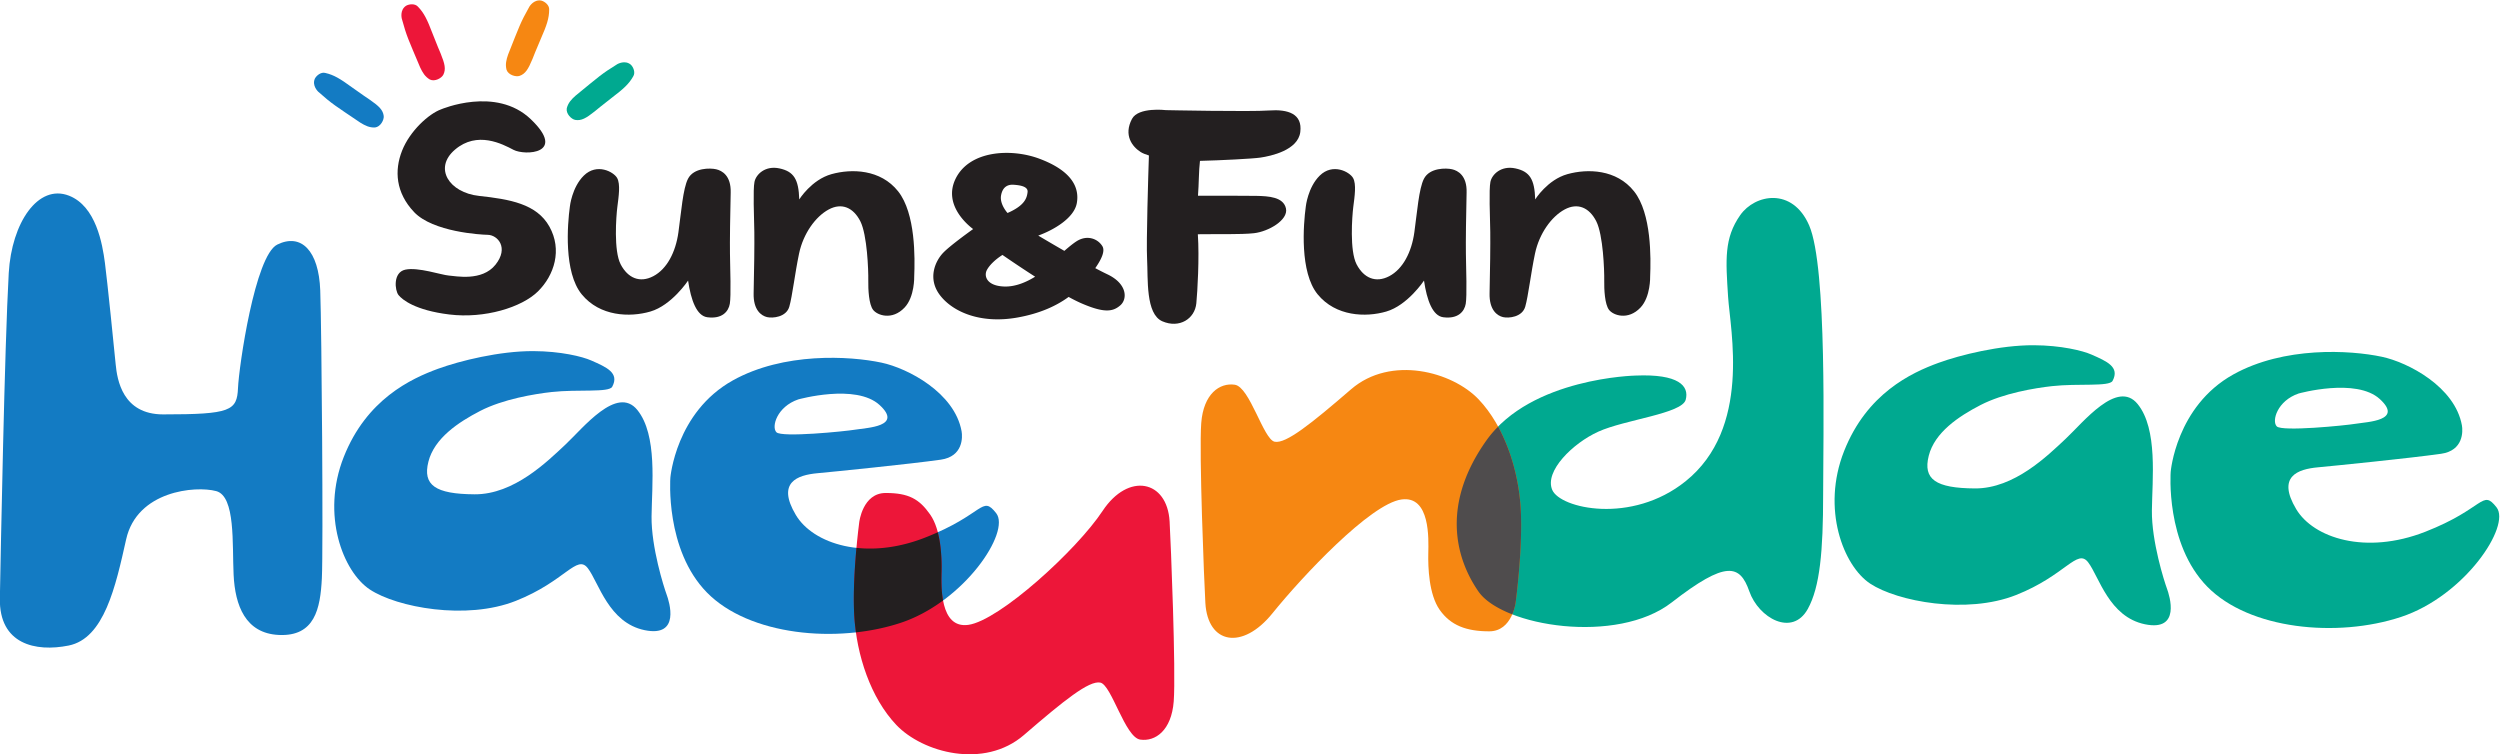 <svg xmlns="http://www.w3.org/2000/svg" xml:space="preserve" width="763.965" height="230.434" viewBox="0 0 763.965 230.434"><defs><clipPath id="a" clipPathUnits="userSpaceOnUse"><path d="M0 595h842V0H0Z"/></clipPath></defs><g clip-path="url(#a)" transform="matrix(1.333 0 0 -1.333 -183.483 508.06)"><path d="M0 0c1.215-1.236 15.622.193 18.099.603 2.714.449 10.957.689 5.534 5.657-5.428 4.965-18.627 1.273-18.627 1.273C.124 5.874-1.215 1.227 0 0m-24.319-10.431s1.22 15.018 14.327 22.322c11.639 6.486 26.758 5.625 34.076 4.069 6.038-1.281 16.773-6.894 18.36-15.73.238-1.322.372-5.778-4.765-6.513-6.98-.993-24.787-2.785-28.242-3.1-4.644-.427-9.455-2.081-4.991-9.577 3.953-6.632 15.916-10.553 29.587-5.202 13.668 5.348 12.985 9.873 16.341 5.611 3.357-4.265-7.307-20.327-21.917-25.143-14.61-4.819-34.727-2.888-44.38 6.944-9.657 9.831-8.396 26.319-8.396 26.319" style="fill:#137bc3;fill-opacity:1;fill-rule:nonzero;stroke:none" transform="translate(315.643 282.045)"/><path d="M0 0c1.72 3.207-1.358 4.5-4.821 6.028-2.05.905-6.989 2.116-13.232 2.143-7.741.039-16.875-2.227-21.869-4.046-6.23-2.277-16.416-7.02-21.632-20.245-5.216-13.226-.168-26.295 6.008-30.37 6.173-4.073 22.065-7.102 33.431-2.601 11.363 4.501 14.013 10.788 16.53 7.484C-3.069-44.908-.831-54.1 7.438-55.801c8.268-1.697 5.634 6.544 5.024 8.198-.609 1.651-3.516 10.768-3.444 17.879.073 7.113 1.399 18.661-3.264 24.407C1.088.432-6.705-9.501-10.774-13.3c-4.075-3.806-11.732-11.411-20.764-11.357-9.031.052-11.957 2.104-10.6 7.482 1.354 5.373 6.866 9.049 11.874 11.635 5.248 2.704 12.418 3.891 16.4 4.334C-7.895-.544-.742-1.386 0 0" style="fill:#137bc3;fill-opacity:1;fill-rule:nonzero;stroke:none" transform="translate(277.996 292.478)"/><path d="M0 0c1.719 3.207-1.364 4.5-4.825 6.028-2.051.905-6.99 2.115-13.233 2.143-7.736.038-16.873-2.224-21.868-4.046-6.229-2.276-16.415-7.019-21.63-20.244-5.217-13.226-.169-26.296 6.007-30.372 6.176-4.072 22.062-7.102 33.427-2.6 11.365 4.501 14.017 10.79 16.531 7.485C-3.075-44.909-.833-54.099 7.433-55.8c8.269-1.696 5.636 6.543 5.027 8.197-.611 1.652-3.52 10.77-3.447 17.88.074 7.112 1.399 18.661-3.265 24.408C1.085.432-6.706-9.499-10.779-13.302c-4.072-3.803-11.733-11.406-20.764-11.355-9.032.054-11.955 2.106-10.601 7.48 1.357 5.374 6.867 9.049 11.877 11.637 5.245 2.707 12.416 3.892 16.399 4.336C-7.898-.542-.747-1.387 0 0" style="fill:#00a990;fill-opacity:1;fill-rule:nonzero;stroke:none" transform="translate(621.947 293.826)"/><path d="M0 0c6.206-2.43 7.664-11.073 8.234-15.403.549-4.161 2.119-19.664 2.463-23.231.344-3.568 1.569-11.504 10.887-11.504 15.461 0 16.935.816 17.159 6.044.21 4.896 3.888 30.391 9.013 32.892 5.481 2.681 9.509-1.421 9.84-10.507.331-9.087.705-59.164.373-65.965-.345-7.045-1.636-13.417-9.881-13.027-7.665.365-10.016 6.784-10.352 13.783-.339 7.002.467 18.007-3.994 19.195-4.765 1.269-18.148.077-20.64-11.054-2.429-10.858-5.038-22.718-13.189-24.353-7.59-1.524-15.957.3-15.763 10.83.196 10.368 1.089 57.894 2.034 74.54C-13.157-6.164-7.06 2.765 0 0" style="fill:#137bc3;fill-opacity:1;fill-rule:nonzero;stroke:none" transform="translate(153.466 336.28)"/><path d="M0 0s.749 6.747 6.074 6.745c5.238-.002 7.69-1.357 10.2-4.952 2.468-3.527 2.673-9.719 2.604-12.964-.075-3.247-.482-13.245 6.147-12.315 7.118 1.003 24.811 17.105 30.761 26.107 5.916 8.946 14.83 7.073 15.369-2.4.284-4.931 1.466-34.452.945-41.237-.517-6.702-4.22-9.279-7.685-8.775-3.469.503-6.565 12.543-9.144 13.069-2.585.523-8.382-4.14-17.512-12.02-9.126-7.879-23.219-4.034-29.253 2.313-5.86 6.17-9.128 15.995-9.642 25.065C-1.651-12.29 0 0 0 0" style="fill:#ed1639;fill-opacity:1;fill-rule:nonzero;stroke:none" transform="translate(334.62 261.38)"/><path d="M0 0c-.471 2.544-.375 5.295-.343 6.727.045 2.201-.036 5.757-.863 8.918a63.848 63.848 0 0 0-2.959-1.243c-5.674-2.22-11.053-2.842-15.69-2.334-.4-4.374-.788-10.458-.502-15.534.072-1.269.206-2.558.383-3.847 3.564.396 7.033 1.124 10.233 2.183C-6.215-3.967-2.925-2.147 0 0" style="fill:#231f20;fill-opacity:1;fill-rule:nonzero;stroke:none" transform="translate(353.84 243.48)"/><path d="M0 0s-23.936-.462-34.147-14.788c-10.213-14.321-7.441-26.66-1.893-34.701 5.542-8.038 31.783-12.255 44.311-2.521 12.522 9.73 15.644 8.678 17.791 2.551 2.143-6.129 9.842-10.47 13.404-4.051 2.801 5.041 3.522 13.31 3.522 26.238 0 12.933.959 52.07-3.2 61.684-3.819 8.813-12.425 7.192-15.809 2.367-3.715-5.311-3.327-10.191-2.782-18.696.493-7.73 5.377-30.187-9.753-42.322-12.38-9.937-28.755-6.253-30.566-1.956-1.812 4.291 4.752 10.705 10.567 13.336 6.131 2.776 19.176 4.121 20.037 7.313C12.336-2.357 9.842.413 0 0" style="fill:#00a990;fill-opacity:1;fill-rule:nonzero;stroke:none" transform="translate(512.608 295.043)"/><path d="M0 0c1.215-1.232 15.623.195 18.099.604 2.716.447 10.956.689 5.53 5.656-5.425 4.967-18.625 1.279-18.625 1.279C.12 5.875-1.218 1.231 0 0m-24.321-10.426s1.224 15.013 14.33 22.317c11.638 6.487 26.754 5.623 34.074 4.07 6.042-1.28 16.772-6.892 18.359-15.727.238-1.326.378-5.779-4.768-6.513-6.978-.995-24.785-2.786-28.238-3.104-4.644-.427-9.458-2.08-4.99-9.576 3.952-6.631 15.913-10.552 29.587-5.203 13.669 5.351 12.986 9.878 16.342 5.609 3.355-4.261-7.309-20.324-21.919-25.14-14.61-4.819-34.731-2.89-44.382 6.943-9.654 9.832-8.395 26.324-8.395 26.324" style="fill:#00a990;fill-opacity:1;fill-rule:nonzero;stroke:none" transform="translate(659.59 283.392)"/><path d="M0 0s-.746-6.748-6.074-6.745c-5.234 0-8.863 1.352-11.374 4.948-2.465 3.53-2.67 9.724-2.598 12.967.069 3.246.478 13.245-6.152 12.311-7.119-1-22.689-17.564-29.583-26.103-6.866-8.502-14.831-7.075-15.372 2.401-.282 4.929-1.465 34.451-.944 41.234.516 6.704 4.221 9.28 7.684 8.776 3.466-.502 6.565-12.543 9.146-13.067 2.582-.524 8.383 4.139 17.512 12.017 9.128 7.878 23.219 4.038 29.252-2.31 5.861-6.172 9.128-16 9.642-25.072C1.653 12.289 0 0 0 0" style="fill:#f68712;fill-opacity:1;fill-rule:nonzero;stroke:none" transform="translate(485.124 243.155)"/><path d="M0 0s1.653 12.289 1.139 21.357C.774 27.781-.975 34.575-4.039 40.19a24.676 24.676 0 0 1-2.624-3.09c-10.213-14.322-7.441-26.661-1.893-34.701C-7.136.339-4.351-1.466-.8-2.854-.148-1.358 0 0 0 0" style="fill:#4f4c4d;fill-opacity:1;fill-rule:nonzero;stroke:none" transform="translate(485.124 243.155)"/><path d="M0 0s12.574 5.388 20.57-2.259c8.351-7.989-1.373-8.382-3.958-7.022-2.553 1.342-8.321 4.4-13.418.048-5.004-4.272-1.285-9.869 5.506-10.606 7.014-.766 13.215-1.801 16.138-7.039 2.976-5.331 1.133-11.143-2.624-14.854-3.712-3.666-12.229-6.289-20.342-5.29-7.812.959-10.784 3.396-11.628 4.454-.839 1.048-1.313 5.188 1.555 5.819 2.902.638 8.356-1.234 9.947-1.348 1.605-.116 7.638-1.393 10.733 2.485 3.127 3.917.476 6.819-1.791 6.85-1.59.023-12.561.655-16.874 5.214-4.206 4.445-4.547 9.517-2.757 14.059C-7.148-4.93-2.783-1.004 0 0" style="fill:#231f20;fill-opacity:1;fill-rule:nonzero;stroke:none" transform="translate(238.758 356.07)"/><path d="M0 0s.46 4.39 3.186 7.077c3.003 2.961 6.859.864 7.648-.543.787-1.403.351-4.254.052-6.608-.281-2.187-.871-10.083.761-13.195 1.631-3.116 4.362-4.337 7.481-2.703 3.122 1.636 5.127 5.501 5.756 10.078.634 4.58 1.037 9.99 2.19 12.244 1.324 2.581 5.123 2.496 6.46 2.187 1.337-.308 3.429-1.444 3.33-5.312-.123-4.62-.208-11.625-.166-14.012.062-3.468.265-9.762-.032-11.504-.3-1.761-1.743-3.545-5.169-3.095-2.411.319-3.736 3.847-4.401 8.406 0 0-3.744-5.668-8.645-7.097-4.715-1.377-11.584-1.13-15.733 3.939C-1.433-15.063-.565-4.119 0 0" style="fill:#231f20;fill-opacity:1;fill-rule:nonzero;stroke:none" transform="translate(268.29 333.798)"/><path d="M0 0s.134-4.647-2.21-7.123c-2.843-3.003-6.258-1.79-7.222-.513-.967 1.28-1.131 4.607-1.096 6.781.039 2.2-.244 10.398-1.821 13.512-1.583 3.117-4.235 4.338-7.262 2.702-3.027-1.634-5.82-5.53-6.78-10.078-.951-4.517-1.547-9.773-2.24-12.192-.695-2.418-3.815-2.707-5.114-2.398-1.297.309-3.166 1.605-3.068 5.474.12 4.618.201 11.626.159 14.012-.063 3.468-.322 9.774.034 11.506.353 1.732 2.469 3.805 5.741 3.094 3.279-.715 4.381-2.476 4.526-7.106 0 0 2.801 4.516 7.4 5.795 4.603 1.278 11.239 1.13 15.265-3.941C.339 14.454.174 4.153 0 0" style="fill:#231f20;fill-opacity:1;fill-rule:nonzero;stroke:none" transform="translate(347.227 317.755)"/><path d="M0 0s.462 4.39 3.186 7.077c3.005 2.961 6.858.864 7.651-.543.789-1.403.352-4.254.05-6.608-.276-2.187-.87-10.083.761-13.195 1.631-3.116 4.364-4.337 7.484-2.703 3.117 1.636 5.124 5.501 5.754 10.078.634 4.58 1.036 9.99 2.191 12.244 1.321 2.581 5.119 2.496 6.458 2.187 1.34-.308 3.431-1.444 3.327-5.312-.122-4.62-.203-11.625-.161-14.012.061-3.468.265-9.762-.035-11.504-.303-1.761-1.74-3.545-5.165-3.095-2.412.319-3.739 3.847-4.404 8.406 0 0-3.743-5.668-8.648-7.097-4.71-1.377-11.579-1.13-15.731 3.939C-1.432-15.063-.563-4.119 0 0" style="fill:#231f20;fill-opacity:1;fill-rule:nonzero;stroke:none" transform="translate(436.998 333.798)"/><path d="M0 0s.134-4.647-2.211-7.123c-2.842-3.003-6.258-1.79-7.225-.513-.964 1.28-1.126 4.607-1.091 6.781.037 2.2-.244 10.398-1.826 13.512-1.581 3.117-4.233 4.338-7.256 2.702-3.029-1.634-5.822-5.53-6.782-10.078-.95-4.517-1.549-9.773-2.242-12.192-.692-2.418-3.814-2.707-5.11-2.398-1.298.309-3.168 1.605-3.07 5.474.117 4.618.198 11.626.16 14.012-.063 3.468-.326 9.774.03 11.506.355 1.732 2.469 3.805 5.748 3.094 3.276-.715 4.378-2.476 4.522-7.106 0 0 2.799 4.516 7.399 5.795 4.603 1.278 11.239 1.13 15.264-3.941C.338 14.454.176 4.153 0 0" style="fill:#231f20;fill-opacity:1;fill-rule:nonzero;stroke:none" transform="translate(515.938 317.755)"/><path d="M0 0c-3.975.164-4.645 2.419-3.897 3.807.541 1.006 1.776 2.3 3.558 3.431a285.226 285.226 0 0 1 7.486-4.989C5.363 1.145 2.759-.114 0 0m-.659 20.89c.368 2.027 1.616 2.531 2.899 2.436 1.286-.095 3.338-.326 3.178-1.683-.157-1.356-.63-3.064-4.595-4.79 0 0-1.854 2.01-1.482 4.037M23.694 2.807c-.76.359-1.71.844-2.757 1.402 1.41 2.027 2.307 3.92 1.627 5.035-1.028 1.694-3.499 2.698-5.962 1.097-.793-.514-1.76-1.306-2.75-2.173-3.291 1.895-5.989 3.503-5.989 3.503 3.586 1.305 8.262 4.034 8.852 7.488.729 4.264-2.13 7.735-8.631 10.154-6.411 2.386-16.027 1.934-19.198-4.671-2.841-5.927 2.85-10.577 4.05-11.474-1.51-1.083-5.333-3.868-6.81-5.381-1.861-1.903-3.71-5.947-.794-9.773 2.914-3.823 9.251-6.606 17.627-5.148 5.354.932 9.159 2.757 11.872 4.745a37.136 37.136 0 0 1 2.697-1.362c5.406-2.379 7.425-2.058 9.136-.579 1.711 1.476 1.598 4.984-2.97 7.137" style="fill:#231f20;fill-opacity:1;fill-rule:nonzero;stroke:none" transform="translate(367.797 315.459)"/><path d="M0 0c-4.366-.322-23.641.08-23.641.08s-6.308.771-7.779-2.017c-1.975-3.749.08-6.37 2.003-7.593.462-.291 1.115-.549 1.881-.784-.141-4.259-.629-19.805-.419-23.734.239-4.566-.369-12.611 3.509-14.287 3.879-1.673 7.437.554 7.782 4.142.251 2.602.719 10.437.345 15.82 4.078.068 9.926-.09 12.849.236 3.354.374 7.927 3.034 7.353 5.673-.579 2.639-3.96 2.827-6.787 2.887-2.249.045-10.221.04-13.381.033.214 2.664.174 5.755.455 7.991 4.697.116 12.058.484 13.858.751 2.415.356 8.616 1.678 9.14 5.865C7.691-.753 4.365.319 0 0" style="fill:#231f20;fill-opacity:1;fill-rule:nonzero;stroke:none" transform="translate(428.567 355.813)"/><path d="M0 0c-1.48-.974-.988-2.883-.99-2.92C.157-7.119.512-7.674 3.227-14.131c.56-1.189 1.118-2.122 2.211-2.773 1.146-.576 2.724.318 3.112 1.112.619 1.259.332 2.486-.608 4.805 0 0-1.067 2.492-1.894 4.668C4.853-3.171 4.107-1.632 2.729-.217 2.061.548.719.414 0 0" style="fill:#ed1639;fill-opacity:1;fill-rule:nonzero;stroke:none" transform="translate(230.737 379.82)"/><path d="M0 0c-1.738.345-2.725-1.36-2.751-1.386C-4.88-5.182-5.02-5.827-7.614-12.334c-.436-1.24-.689-2.295-.37-3.529.416-1.212 2.166-1.681 2.999-1.387 1.324.464 1.98 1.538 2.941 3.851 0 0 .982 2.524 1.921 4.653C1.234-5.663 1.78-4.042 1.789-2.067 1.851-1.054.802-.209 0 0" style="fill:#f68712;fill-opacity:1;fill-rule:nonzero;stroke:none" transform="translate(261.754 381)"/><path d="M0 0c-1.355 1.146-3.046.132-3.082.126-3.701-2.289-4.133-2.784-9.564-7.217-.982-.869-1.718-1.671-2.032-2.902-.226-1.265 1.074-2.522 1.946-2.672 1.386-.235 2.477.389 4.438 1.943 0 0 2.088 1.728 3.94 3.138C-1.671-5.549-.406-4.397.559-2.674 1.105-1.821.598-.568 0 0" style="fill:#00a990;fill-opacity:1;fill-rule:nonzero;stroke:none" transform="translate(282.256 366.314)"/><path d="M0 0c-.709-1.625.746-2.955.765-2.989 3.252-2.893 3.853-3.166 9.653-7.094 1.119-.69 2.094-1.166 3.367-1.114 1.274.144 2.103 1.754 2.001 2.629-.171 1.395-1.083 2.264-3.135 3.695 0 0-2.255 1.506-4.134 2.876C5.796-.01 4.33.871 2.405 1.304 1.428 1.582.375.735 0 0" style="fill:#137bc3;fill-opacity:1;fill-rule:nonzero;stroke:none" transform="translate(209.827 363.11)"/></g></svg>